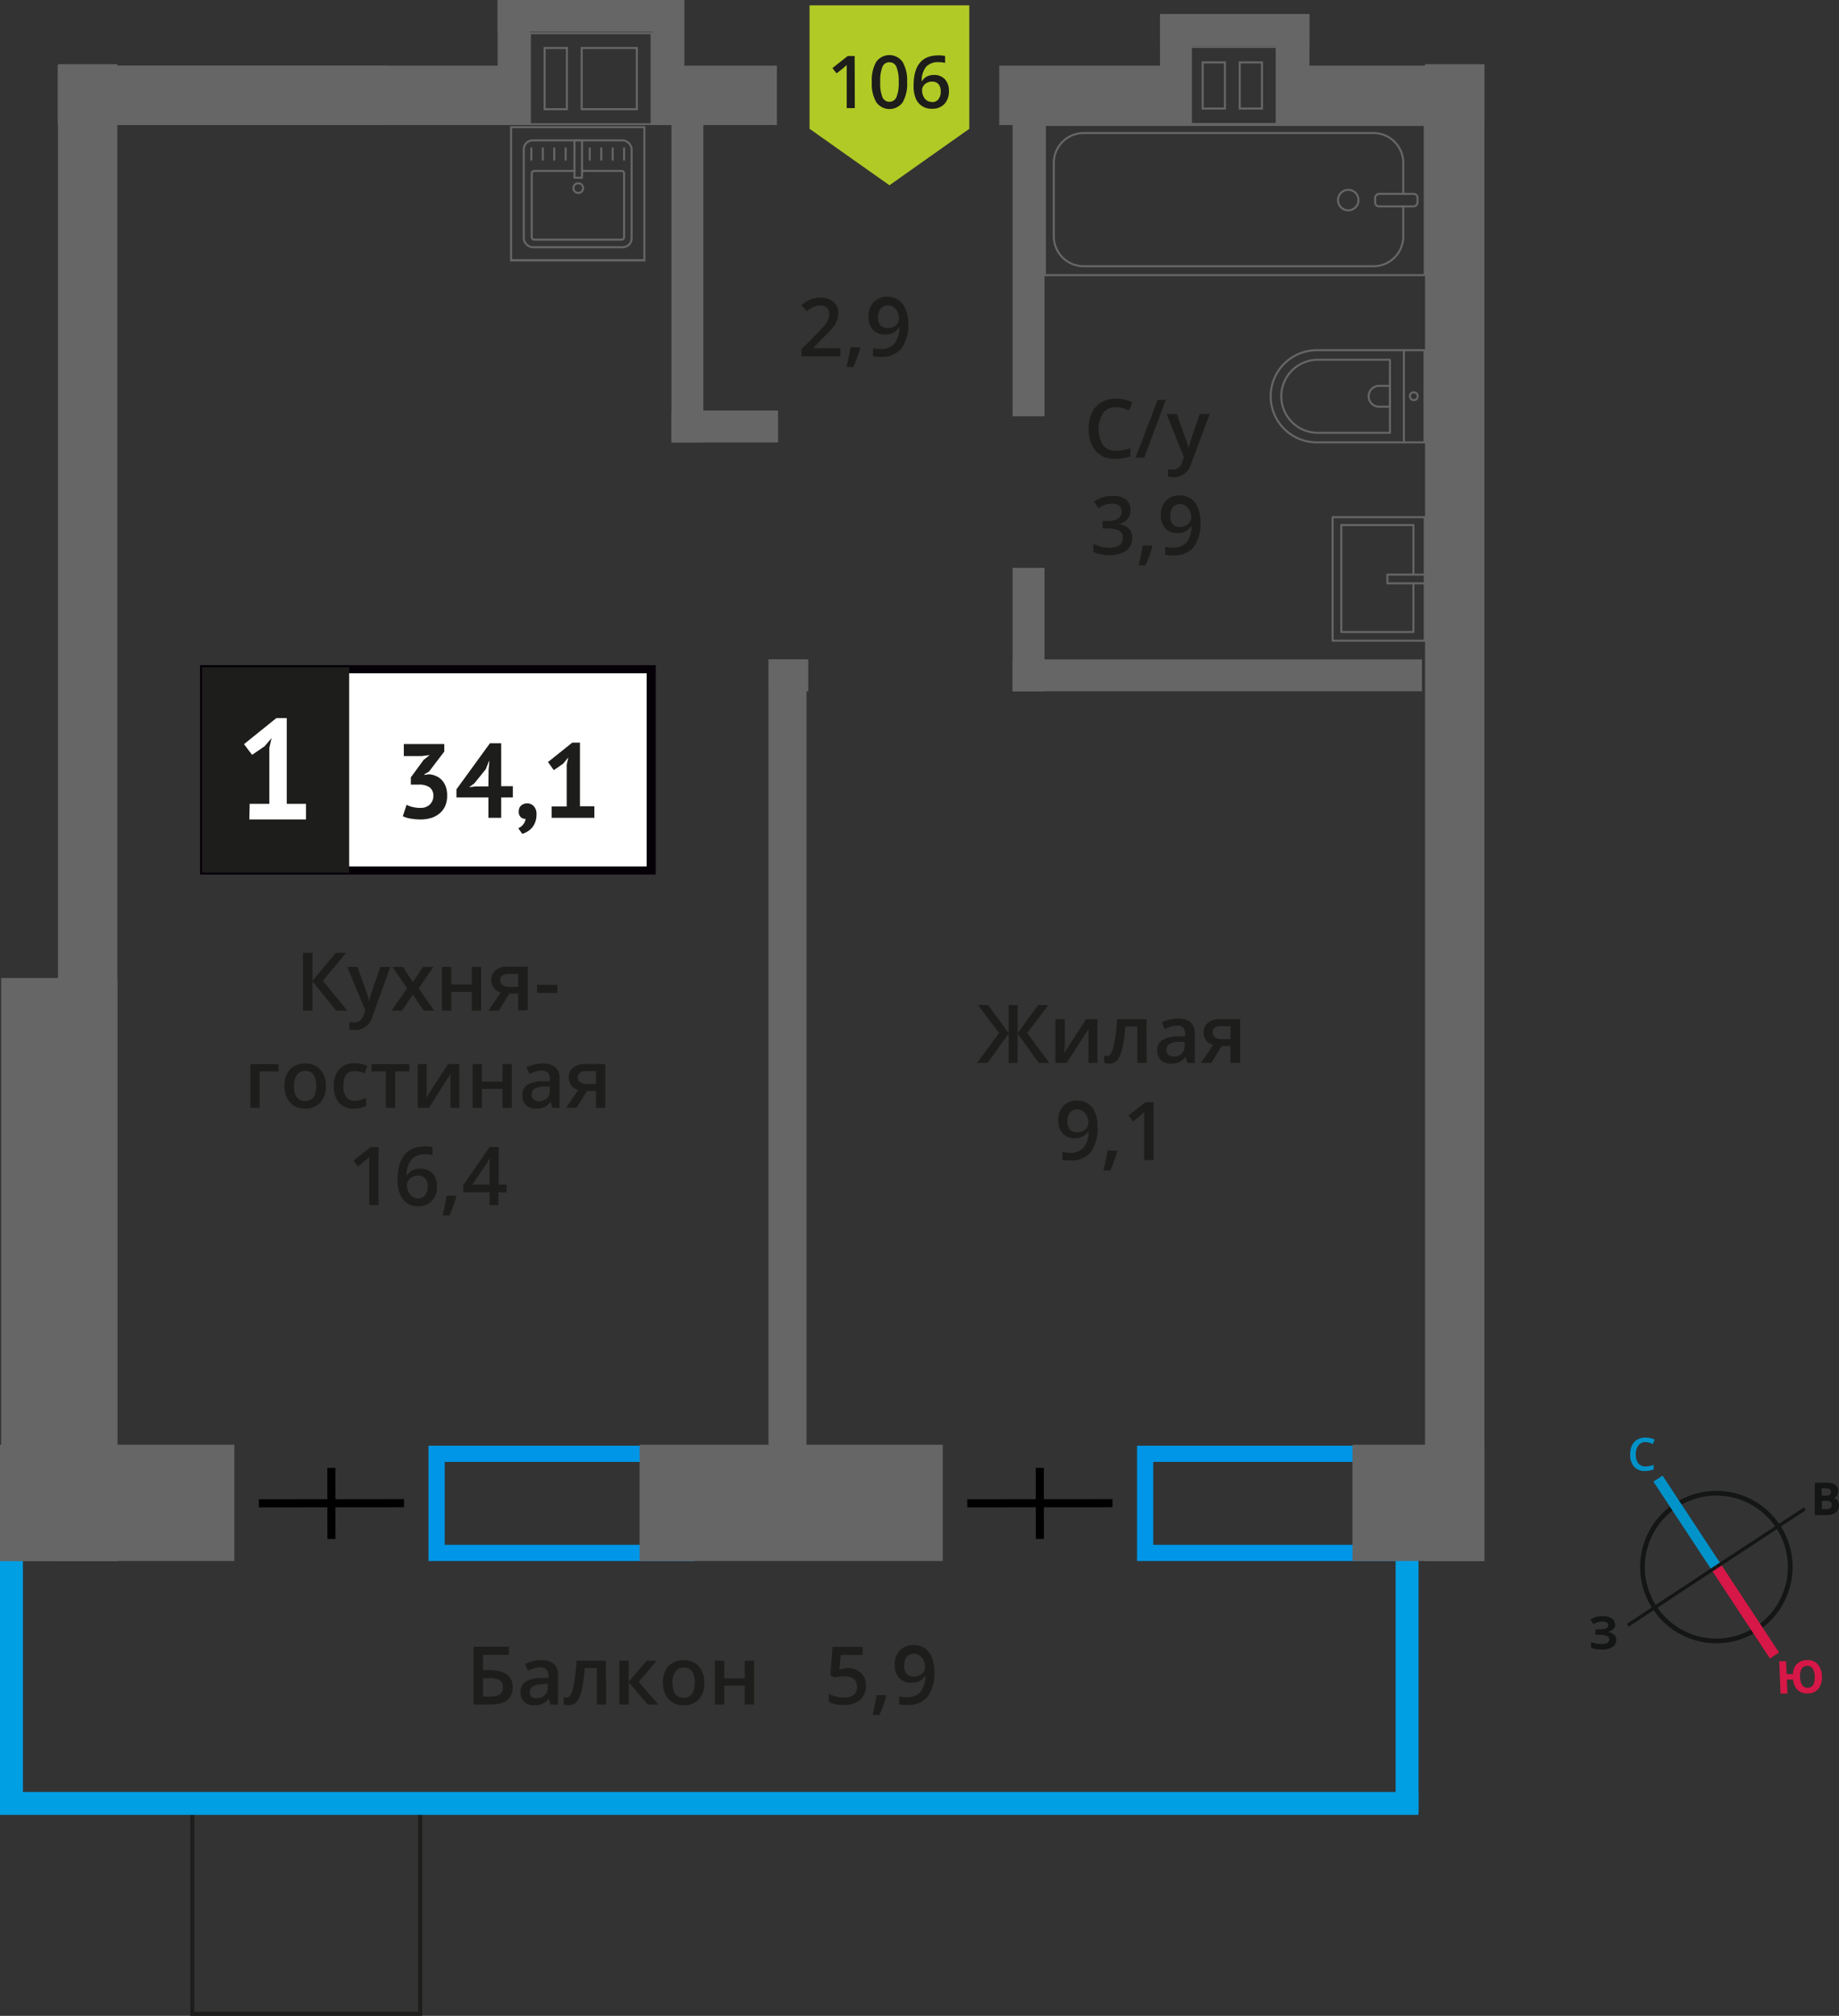 <svg id="Layer_1" data-name="Layer 1" xmlns="http://www.w3.org/2000/svg" width="227.16" height="248.95" viewBox="0 0 227.16 248.95">
  <rect x="0" y="0" width="227.16" height="248.95" fill="#333333" stroke="none"/>
  <defs>
    <style>
      .cls-1, .cls-12, .cls-13, .cls-14, .cls-4, .cls-6 {
        fill: none;
      }

      .cls-1, .cls-10 {
        stroke: #1d1d1b;
        stroke-width: 0.5px;
      }

      .cls-1, .cls-12, .cls-13, .cls-14, .cls-4 {
        stroke-miterlimit: 10;
      }

      .cls-2 {
        fill: #009fe3;
      }

      .cls-3 {
        fill: #0096e7;
      }

      .cls-4 {
        stroke: #000;
      }

      .cls-5 {
        fill: #666;
      }

      .cls-6 {
        stroke: #666;
        stroke-linecap: round;
        stroke-linejoin: round;
        stroke-width: 0.25px;
      }

      .cls-10, .cls-7 {
        fill: #1d1d1b;
      }

      .cls-8 {
        fill: #fff;
      }

      .cls-9 {
        fill: #050007;
      }

      .cls-10 {
        stroke-miterlimit: 22.93;
      }

      .cls-11 {
        fill: #b2ca25;
        fill-rule: evenodd;
      }

      .cls-12 {
        stroke: #141515;
        stroke-width: 0.58px;
      }

      .cls-13 {
        stroke: #0093ca;
        stroke-width: 1.35px;
      }

      .cls-14 {
        stroke: #d61747;
        stroke-width: 1.35px;
      }

      .cls-15 {
        fill: #141515;
      }

      .cls-16 {
        fill: #0093ca;
      }

      .cls-17 {
        fill: #d61747;
      }
    </style>
  </defs>
  <g>
    <rect class="cls-1" x="24.84" y="221.64" width="25.98" height="28.15" transform="translate(-197.89 273.54) rotate(-90)"/>
    <rect class="cls-2" x="86.19" y="135.12" width="2.83" height="175.21" transform="translate(310.33 135.11) rotate(90)"/>
    <rect class="cls-2" y="181.08" width="2.83" height="42.73"/>
    <rect class="cls-2" x="172.39" y="181.08" width="2.83" height="42.73"/>
    <path class="cls-3" d="M171.3,180.54v10.24H142.45V180.54H171.3m2-2H140.45v14.24H173.3V178.54Z"/>
    <path class="cls-3" d="M83.79,180.54v10.24H54.93V180.54H83.79m2-2H52.93v14.24H85.79V178.54Z"/>
    <g>
      <line class="cls-4" x1="31.97" y1="185.65" x2="49.91" y2="185.64"/>
      <line class="cls-4" x1="40.94" y1="190.05" x2="40.93" y2="181.28"/>
    </g>
    <g>
      <line class="cls-4" x1="119.48" y1="185.65" x2="137.42" y2="185.64"/>
      <line class="cls-4" x1="128.45" y1="190.05" x2="128.44" y2="181.28"/>
    </g>
    <path class="cls-5" d="M146.85,5.92h10.73v9.27H146.85V5.92m1.58,7.61h3V7.58h-3v5.95m4.58,0h3V7.58h-3v5.95M146.6,5.67h0V7.83h0v7.61h11.23V5.67H146.6Zm2.08,7.61V7.83h2.5v5.45Zm4.58,0V7.83h2.5v5.45Z"/>
    <path class="cls-5" d="M80.36,4.22v11H65.58v-11H80.36M70.15,13.61V5.8h-3v7.81h3m1.58,0h7.06V5.8H71.73v7.81M80.61,4H65.33V15.44H80.61V13.36h0V4ZM69.9,13.36H67.4V6.05h2.5v7.31Zm2.08,0V6.05h6.56v7.31Z"/>
    <rect class="cls-5" x="167.06" y="178.42" width="16.31" height="14.36"/>
    <rect class="cls-5" x="79.01" y="178.42" width="37.44" height="14.36"/>
    <rect class="cls-5" y="178.42" width="28.94" height="14.36"/>
    <rect class="cls-5" x="-28.69" y="149.6" width="72" height="14.36" transform="translate(164.1 149.47) rotate(90)"/>
    <rect class="cls-5" x="87.28" y="96.69" width="184.85" height="7.33" transform="translate(79.34 280.06) rotate(-90)"/>
    <rect class="cls-5" x="47.84" y="129.29" width="99.64" height="3.94" transform="translate(228.91 33.6) rotate(90)"/>
    <rect class="cls-5" x="125.08" y="81.44" width="50.56" height="3.94" transform="translate(300.73 166.81) rotate(-180)"/>
    <rect class="cls-5" x="94.94" y="81.44" width="4.9" height="3.94" transform="translate(194.78 166.81) rotate(-180)"/>
    <rect class="cls-5" x="82.94" y="50.7" width="13.17" height="3.94" transform="translate(179.05 105.34) rotate(-180)"/>
    <rect class="cls-5" x="119.43" y="75.78" width="15.24" height="3.94" transform="translate(204.8 -49.3) rotate(90)"/>
    <rect class="cls-5" x="47.08" y="129.29" width="99.64" height="3.94" transform="translate(228.16 34.35) rotate(90)"/>
    <rect class="cls-5" x="108.01" y="30.41" width="38.07" height="3.94" transform="translate(159.43 -94.67) rotate(90)"/>
    <rect class="cls-5" x="64.26" y="32.02" width="41.29" height="3.94" transform="translate(118.9 -50.91) rotate(90)"/>
    <rect class="cls-5" x="-81.6" y="96.69" width="184.85" height="7.33" transform="translate(-89.53 111.18) rotate(-90)"/>
    <rect class="cls-5" x="160.62" y="8.1" width="22.75" height="7.33" transform="translate(343.99 23.54) rotate(180)"/>
    <rect class="cls-5" x="123.43" y="8.1" width="22.75" height="7.33" transform="translate(269.61 23.54) rotate(180)"/>
    <rect class="cls-5" x="81.08" y="8.1" width="14.88" height="7.33" transform="translate(177.05 23.54) rotate(180)"/>
    <rect class="cls-5" x="7.16" y="8.1" width="55.75" height="7.33" transform="translate(70.07 23.54) rotate(180)"/>
    <g>
      <rect class="cls-5" x="55.73" y="5.75" width="15.44" height="3.94" transform="translate(71.16 -55.73) rotate(90)"/>
      <rect class="cls-5" x="74.85" y="5.75" width="15.44" height="3.94" transform="translate(90.29 -74.85) rotate(90)"/>
      <rect class="cls-5" x="61.48" width="19.77" height="3.94" transform="translate(142.73 3.94) rotate(180)"/>
    </g>
    <g>
      <rect class="cls-5" x="152.93" y="6.62" width="13.71" height="3.94" transform="translate(168.37 -151.2) rotate(90)"/>
      <rect class="cls-5" x="138.41" y="6.62" width="13.71" height="3.94" transform="translate(153.85 -136.68) rotate(90)"/>
      <rect class="cls-5" x="143.3" y="1.73" width="18.46" height="3.94" transform="translate(305.05 7.4) rotate(-180)"/>
    </g>
    <rect class="cls-5" x="7.16" y="8.1" width="40.73" height="7.33" transform="translate(55.04 23.54) rotate(180)"/>
    <g>
      <rect class="cls-6" x="143.25" y="1.25" width="18.55" height="46.92" transform="translate(177.24 -127.82) rotate(90)"/>
      <rect class="cls-6" x="171.71" y="22.09" width="1.55" height="5.24" rx="0.49" transform="translate(197.19 -147.77) rotate(90)"/>
      <path class="cls-6" d="M173.34,23.94V20.12a3.69,3.69,0,0,0-3.69-3.69H133.86a3.69,3.69,0,0,0-3.69,3.69V29.2a3.69,3.69,0,0,0,3.69,3.68h35.79a3.69,3.69,0,0,0,3.69-3.68V25.48"/>
      <circle class="cls-6" cx="166.54" cy="24.71" r="1.27"/>
    </g>
    <g>
      <path class="cls-6" d="M157,43.24h13.32A5.69,5.69,0,0,1,176,48.93v0a5.69,5.69,0,0,1-5.69,5.69H157a0,0,0,0,1,0,0V43.24A0,0,0,0,1,157,43.24Z" transform="translate(332.96 97.87) rotate(-180)"/>
      <path class="cls-6" d="M158.26,44.42h8.91a4.51,4.51,0,0,1,4.51,4.51v0a4.51,4.51,0,0,1-4.51,4.51h-8.91a0,0,0,0,1,0,0v-9A0,0,0,0,1,158.26,44.42Z" transform="translate(329.95 97.87) rotate(-180)"/>
      <path class="cls-6" d="M169.06,47.64h1.34a1.29,1.29,0,0,1,1.29,1.29v0a1.29,1.29,0,0,1-1.29,1.29h-1.34a0,0,0,0,1,0,0V47.64A0,0,0,0,1,169.06,47.64Z" transform="translate(340.75 97.87) rotate(-180)"/>
      <circle class="cls-6" cx="174.64" cy="48.93" r="0.48"/>
      <line class="cls-6" x1="173.41" y1="43.24" x2="173.41" y2="54.62"/>
    </g>
    <g>
      <rect class="cls-6" x="164.6" y="63.88" width="11.38" height="15.25" transform="translate(340.59 143) rotate(-180)"/>
      <polyline class="cls-6" points="175.99 72.04 171.37 72.04 171.37 70.96 175.99 70.96"/>
      <polyline class="cls-6" points="174.59 72.04 174.59 78.05 165.68 78.05 165.68 64.84 174.59 64.84 174.59 70.96"/>
    </g>
    <g>
      <g>
        <rect class="cls-6" x="64.7" y="17.34" width="13.32" height="13.19" rx="1.09"/>
        <path class="cls-6" d="M71.89,21.11h4.89a.31.31,0,0,1,.31.31v7.86a.31.31,0,0,1-.31.32H66a.32.32,0,0,1-.32-.32V21.42a.32.32,0,0,1,.32-.31h5"/>
        <circle class="cls-6" cx="71.43" cy="23.23" r="0.6"/>
        <rect class="cls-6" x="70.96" y="17.34" width="0.93" height="4.61"/>
        <line class="cls-6" x1="65.63" y1="18.32" x2="65.63" y2="19.73"/>
        <line class="cls-6" x1="67.05" y1="18.32" x2="67.05" y2="19.73"/>
        <line class="cls-6" x1="68.46" y1="18.32" x2="68.46" y2="19.73"/>
        <line class="cls-6" x1="69.87" y1="18.32" x2="69.87" y2="19.73"/>
        <line class="cls-6" x1="72.85" y1="18.32" x2="72.85" y2="19.73"/>
        <line class="cls-6" x1="74.27" y1="18.32" x2="74.27" y2="19.73"/>
        <line class="cls-6" x1="75.68" y1="18.32" x2="75.68" y2="19.73"/>
        <line class="cls-6" x1="77.09" y1="18.32" x2="77.09" y2="19.73"/>
      </g>
      <path class="cls-5" d="M79.47,15.83V32H63.26V15.83H79.47m.25-.25H63V32.29H79.72V15.58Z"/>
    </g>
    <g>
      <path class="cls-7" d="M63.33,208.35c0,1.44-.91,2.15-2.75,2.15H58.51v-7.14h4.35v1H59.67v1.89h.85C62.4,206.26,63.33,207,63.33,208.35Zm-3.66,1.17h.84a2.2,2.2,0,0,0,1.23-.27,1,1,0,0,0,.39-.9,1,1,0,0,0-.39-.85,2.66,2.66,0,0,0-1.37-.26h-.7Z"/>
      <path class="cls-7" d="M68,210.5l-.23-.75h0a2.22,2.22,0,0,1-.78.67,2.52,2.52,0,0,1-1,.18,1.7,1.7,0,0,1-1.24-.43,1.6,1.6,0,0,1-.45-1.21,1.43,1.43,0,0,1,.62-1.26,3.58,3.58,0,0,1,1.89-.47l.93,0v-.29a1.09,1.09,0,0,0-.24-.77,1,1,0,0,0-.75-.26,2.34,2.34,0,0,0-.79.13,5.26,5.26,0,0,0-.73.28l-.38-.82a4.51,4.51,0,0,1,2-.47,2.34,2.34,0,0,1,1.56.45,1.77,1.77,0,0,1,.52,1.42v3.63Zm-1.71-.78a1.41,1.41,0,0,0,1-.35,1.27,1.27,0,0,0,.37-1v-.47L67,208a2.41,2.41,0,0,0-1.18.27.85.85,0,0,0-.37.74.72.72,0,0,0,.22.56A.88.88,0,0,0,66.3,209.72Z"/>
      <path class="cls-7" d="M74.87,210.5H73.72V206H72.23a19.48,19.48,0,0,1-.37,2.72,3.58,3.58,0,0,1-.61,1.42,1.2,1.2,0,0,1-1,.45,1.65,1.65,0,0,1-.63-.11v-.9a.92.92,0,0,0,.36.07c.34,0,.6-.37.79-1.12a20.3,20.3,0,0,0,.44-3.43h3.63Z"/>
      <path class="cls-7" d="M79.86,205.1h1.26l-2.23,2.6,2.42,2.8H80l-2.33-2.74v2.74H76.51v-5.4h1.15v2.62Z"/>
      <path class="cls-7" d="M87,207.79a2.92,2.92,0,0,1-.68,2.07,2.44,2.44,0,0,1-1.89.74,2.53,2.53,0,0,1-1.33-.34,2.31,2.31,0,0,1-.9-1,3.33,3.33,0,0,1-.31-1.49,2.93,2.93,0,0,1,.67-2,2.46,2.46,0,0,1,1.9-.74,2.41,2.41,0,0,1,1.86.76A2.93,2.93,0,0,1,87,207.79Zm-3.93,0c0,1.25.46,1.87,1.38,1.87s1.37-.62,1.37-1.87-.46-1.85-1.38-1.85a1.15,1.15,0,0,0-1,.48A2.41,2.41,0,0,0,83.06,207.79Z"/>
      <path class="cls-7" d="M89.46,205.1v2.17H92V205.1h1.15v5.4H92v-2.33H89.46v2.33H88.31v-5.4Z"/>
      <path class="cls-7" d="M104.62,206a2.41,2.41,0,0,1,1.71.58,2,2,0,0,1,.63,1.55,2.31,2.31,0,0,1-.71,1.79,3,3,0,0,1-2,.64,3.84,3.84,0,0,1-1.88-.39v-1a3.52,3.52,0,0,0,.91.35,4.19,4.19,0,0,0,1,.12,1.82,1.82,0,0,0,1.19-.34,1.26,1.26,0,0,0,.4-1c0-.85-.54-1.28-1.63-1.28a4.72,4.72,0,0,0-.57.05c-.22,0-.42.06-.59.1l-.51-.3.27-3.49h3.71v1h-2.7l-.16,1.77.42-.07A4.87,4.87,0,0,1,104.62,206Z"/>
      <path class="cls-7" d="M109.48,209.45a15,15,0,0,1-.86,2.34h-.84a24.85,24.85,0,0,0,.5-2.45h1.13Z"/>
      <path class="cls-7" d="M115.41,206.41a4.88,4.88,0,0,1-.85,3.15,3.13,3.13,0,0,1-2.56,1,4,4,0,0,1-.93-.08v-1a3.26,3.26,0,0,0,.87.12,2.26,2.26,0,0,0,1.74-.62,3,3,0,0,0,.62-2h-.06a1.68,1.68,0,0,1-.69.64,2.22,2.22,0,0,1-1,.19,1.9,1.9,0,0,1-1.49-.59,2.3,2.3,0,0,1-.54-1.62,2.48,2.48,0,0,1,.63-1.78,2.25,2.25,0,0,1,1.71-.66,2.26,2.26,0,0,1,2.2,1.45A4.11,4.11,0,0,1,115.41,206.41Zm-2.49-2.19a1.1,1.1,0,0,0-.91.39,1.63,1.63,0,0,0-.32,1.09,1.47,1.47,0,0,0,.29,1,1.13,1.13,0,0,0,.9.35,1.45,1.45,0,0,0,1-.35,1.05,1.05,0,0,0,.39-.81,1.84,1.84,0,0,0-.17-.81,1.49,1.49,0,0,0-.47-.6A1.18,1.18,0,0,0,112.92,204.22Z"/>
    </g>
    <g>
      <path class="cls-7" d="M123.41,127.57l-2.61-3.45h1.25l2.54,3.46v-3.46h1.11v3.46l2.54-3.46h1.25l-2.61,3.45,2.72,3.69h-1.29l-2.61-3.62v3.62h-1.11v-3.62L122,131.26h-1.3Z"/>
      <path class="cls-7" d="M131.53,125.86v2.77c0,.32,0,.79-.08,1.42l2.71-4.19h1.4v5.4h-1.1v-2.72c0-.15,0-.39,0-.73s0-.58,0-.73l-2.7,4.18h-1.4v-5.4Z"/>
      <path class="cls-7" d="M141.64,131.26h-1.16v-4.5H139a17.91,17.91,0,0,1-.37,2.71,3.5,3.5,0,0,1-.6,1.43,1.2,1.2,0,0,1-1,.45,1.65,1.65,0,0,1-.63-.11v-.9a1.15,1.15,0,0,0,.36.07c.33,0,.59-.38.78-1.12a21.33,21.33,0,0,0,.45-3.43h3.63Z"/>
      <path class="cls-7" d="M146.66,131.26l-.23-.75h0a2.26,2.26,0,0,1-.79.67,2.45,2.45,0,0,1-1,.17,1.72,1.72,0,0,1-1.24-.42,1.62,1.62,0,0,1-.45-1.22,1.43,1.43,0,0,1,.62-1.26,3.54,3.54,0,0,1,1.89-.46l.93,0v-.29a1.12,1.12,0,0,0-.24-.78,1,1,0,0,0-.75-.25,2.67,2.67,0,0,0-.8.12,6.52,6.52,0,0,0-.73.29l-.37-.82a3.65,3.65,0,0,1,1-.35,4.45,4.45,0,0,1,1-.12,2.33,2.33,0,0,1,1.55.45,1.76,1.76,0,0,1,.53,1.41v3.64Zm-1.71-.78a1.42,1.42,0,0,0,1-.35,1.29,1.29,0,0,0,.38-1v-.47l-.69,0a2.38,2.38,0,0,0-1.18.27.82.82,0,0,0-.37.74.73.73,0,0,0,.21.56A1,1,0,0,0,145,130.48Z"/>
      <path class="cls-7" d="M149.63,131.26h-1.28l1.5-2.21a1.73,1.73,0,0,1-.86-.56,1.59,1.59,0,0,1-.31-1,1.44,1.44,0,0,1,.55-1.2,2.32,2.32,0,0,1,1.49-.43h2.46v5.4H152v-2.08h-1.09Zm.17-3.76a.7.7,0,0,0,.31.62,1.53,1.53,0,0,0,.85.21H152v-1.6h-1.25a1.13,1.13,0,0,0-.73.2A.67.67,0,0,0,149.8,127.5Z"/>
      <path class="cls-7" d="M135.57,139.17a4.92,4.92,0,0,1-.85,3.14,3.1,3.1,0,0,1-2.56,1,4.07,4.07,0,0,1-.93-.07v-1a2.91,2.91,0,0,0,.87.13,2.22,2.22,0,0,0,1.73-.63,3,3,0,0,0,.63-2h-.06a1.68,1.68,0,0,1-.7.63,2.18,2.18,0,0,1-.95.2,1.94,1.94,0,0,1-1.49-.59,2.33,2.33,0,0,1-.54-1.62,2.47,2.47,0,0,1,.63-1.78,2.22,2.22,0,0,1,1.71-.66,2.35,2.35,0,0,1,1.33.37,2.4,2.4,0,0,1,.87,1.07A4.34,4.34,0,0,1,135.57,139.17ZM133.08,137a1.13,1.13,0,0,0-.92.39,1.67,1.67,0,0,0-.31,1.09,1.5,1.5,0,0,0,.29,1,1.13,1.13,0,0,0,.9.35,1.41,1.41,0,0,0,1-.35,1,1,0,0,0,.4-.81,2,2,0,0,0-.17-.81,1.36,1.36,0,0,0-.47-.6A1.12,1.12,0,0,0,133.08,137Z"/>
      <path class="cls-7" d="M138,142.21a17,17,0,0,1-.86,2.34h-.85a22.91,22.91,0,0,0,.51-2.45H138Z"/>
      <path class="cls-7" d="M142.49,143.26h-1.15v-4.61c0-.55,0-1,0-1.31l-.28.26-1.09.9-.58-.73,2.1-1.65h1Z"/>
    </g>
    <g>
      <path class="cls-7" d="M137.85,50.29a1.94,1.94,0,0,0-1.58.71,3.78,3.78,0,0,0,0,4,2,2,0,0,0,1.6.67,4.17,4.17,0,0,0,.88-.09c.29-.06.58-.14.89-.23v1a5.42,5.42,0,0,1-1.91.32,3,3,0,0,1-2.4-1,4,4,0,0,1-.84-2.72,4.44,4.44,0,0,1,.4-2,3,3,0,0,1,1.18-1.28,3.54,3.54,0,0,1,1.81-.44,4.48,4.48,0,0,1,2,.46l-.42,1a5.12,5.12,0,0,0-.77-.3A2.65,2.65,0,0,0,137.85,50.29Z"/>
      <path class="cls-7" d="M144,49.39l-2.66,7.14h-1.08L143,49.39Z"/>
      <path class="cls-7" d="M144.11,51.13h1.25l1.1,3.06a5.13,5.13,0,0,1,.33,1.23h0a4.87,4.87,0,0,1,.17-.65c.07-.26.49-1.47,1.24-3.64h1.24l-2.31,6.12a2.19,2.19,0,0,1-2.1,1.68,3.74,3.74,0,0,1-.75-.08v-.91a2.68,2.68,0,0,0,.59.06,1.2,1.2,0,0,0,1.17-1l.2-.51Z"/>
      <path class="cls-7" d="M139.64,63a1.67,1.67,0,0,1-.39,1.13,2.07,2.07,0,0,1-1.12.61v0a2.14,2.14,0,0,1,1.29.53,1.52,1.52,0,0,1,.43,1.14,1.89,1.89,0,0,1-.73,1.59,3.33,3.33,0,0,1-2.07.56,4.63,4.63,0,0,1-2-.39v-1a5.52,5.52,0,0,0,1,.35,4.3,4.3,0,0,0,1,.12,2,2,0,0,0,1.24-.31,1.11,1.11,0,0,0,.41-.95.91.91,0,0,0-.45-.84,2.92,2.92,0,0,0-1.43-.27h-.62v-.93h.63c1.14,0,1.71-.4,1.71-1.18a.86.86,0,0,0-.3-.71,1.32,1.32,0,0,0-.88-.25,2.88,2.88,0,0,0-.78.11,4.11,4.11,0,0,0-.89.45l-.56-.8a3.78,3.78,0,0,1,2.28-.72,2.74,2.74,0,0,1,1.69.46A1.53,1.53,0,0,1,139.64,63Z"/>
      <path class="cls-7" d="M142.35,67.48a15.79,15.79,0,0,1-.86,2.34h-.84c.22-.88.39-1.7.5-2.45h1.13Z"/>
      <path class="cls-7" d="M148.28,64.44a4.91,4.91,0,0,1-.85,3.15,3.13,3.13,0,0,1-2.56,1,4,4,0,0,1-.93-.08v-1a3.26,3.26,0,0,0,.87.12,2.23,2.23,0,0,0,1.74-.63,3,3,0,0,0,.62-2h-.06a1.72,1.72,0,0,1-.69.63,2.19,2.19,0,0,1-1,.2,1.94,1.94,0,0,1-1.49-.59,2.33,2.33,0,0,1-.54-1.62,2.47,2.47,0,0,1,.63-1.78,2.25,2.25,0,0,1,1.71-.66,2.35,2.35,0,0,1,1.33.37,2.28,2.28,0,0,1,.87,1.07A4.16,4.16,0,0,1,148.28,64.44Zm-2.49-2.19a1.1,1.1,0,0,0-.91.39,1.63,1.63,0,0,0-.32,1.09,1.45,1.45,0,0,0,.3,1,1.1,1.1,0,0,0,.89.35,1.45,1.45,0,0,0,1-.35,1.05,1.05,0,0,0,.39-.81,1.84,1.84,0,0,0-.17-.81,1.3,1.3,0,0,0-.47-.6A1.12,1.12,0,0,0,145.79,62.25Z"/>
    </g>
    <g>
      <g>
        <path class="cls-7" d="M42.9,124.81H41.53l-2.94-3.62v3.62H37.42v-7.14h1.17v3.46l2.89-3.46h1.28l-2.88,3.45Z"/>
        <path class="cls-7" d="M42.9,119.41h1.25l1.1,3.06a6.67,6.67,0,0,1,.33,1.23h0a4.66,4.66,0,0,1,.16-.65c.08-.26.49-1.47,1.24-3.64h1.24L46,125.53a2.19,2.19,0,0,1-2.1,1.68,3.65,3.65,0,0,1-.74-.08v-.91a2.61,2.61,0,0,0,.59.06,1.22,1.22,0,0,0,1.17-1l.2-.51Z"/>
        <path class="cls-7" d="M50.28,122.05l-1.81-2.64h1.31L51,121.3l1.24-1.89h1.3l-1.82,2.64,1.91,2.76h-1.3l-1.33-2-1.33,2h-1.3Z"/>
        <path class="cls-7" d="M55.74,119.41v2.17h2.54v-2.17h1.15v5.4H58.28v-2.33H55.74v2.33H54.59v-5.4Z"/>
        <path class="cls-7" d="M61.62,124.81H60.33l1.51-2.21A1.63,1.63,0,0,1,61,122a1.57,1.57,0,0,1-.31-1,1.46,1.46,0,0,1,.54-1.2,2.37,2.37,0,0,1,1.5-.43h2.46v5.4H64v-2.08H62.93Zm.17-3.76a.69.69,0,0,0,.31.62,1.51,1.51,0,0,0,.85.21H64v-1.6H62.77a1.11,1.11,0,0,0-.73.2A.67.67,0,0,0,61.79,121.05Z"/>
        <path class="cls-7" d="M66.34,122.62v-1h2.51v1Z"/>
        <path class="cls-7" d="M34.41,131.41v.9H32.07v4.5H30.92v-5.4Z"/>
        <path class="cls-7" d="M40.25,134.1a2.94,2.94,0,0,1-.68,2.06,2.44,2.44,0,0,1-1.89.75,2.57,2.57,0,0,1-1.34-.35,2.13,2.13,0,0,1-.89-1,3.29,3.29,0,0,1-.32-1.48,2.91,2.91,0,0,1,.68-2,2.45,2.45,0,0,1,1.9-.74,2.37,2.37,0,0,1,1.85.75A2.93,2.93,0,0,1,40.25,134.1Zm-3.94,0c0,1.25.47,1.87,1.39,1.87s1.36-.62,1.36-1.87-.46-1.85-1.37-1.85a1.17,1.17,0,0,0-1,.48A2.39,2.39,0,0,0,36.31,134.1Z"/>
        <path class="cls-7" d="M43.74,136.91a2.34,2.34,0,0,1-1.86-.72,3,3,0,0,1-.64-2.05,3,3,0,0,1,.67-2.1,2.44,2.44,0,0,1,1.92-.73,3.62,3.62,0,0,1,1.54.32l-.34.92a3.48,3.48,0,0,0-1.21-.28c-.93,0-1.4.62-1.4,1.86a2.23,2.23,0,0,0,.35,1.36,1.2,1.2,0,0,0,1,.46,3,3,0,0,0,1.46-.38v1a2.33,2.33,0,0,1-.66.26A4.09,4.09,0,0,1,43.74,136.91Z"/>
        <path class="cls-7" d="M50.57,131.41v.9H48.81v4.5H47.66v-4.5H45.9v-.9Z"/>
        <path class="cls-7" d="M52.71,131.41v2.77c0,.32,0,.79-.08,1.42l2.71-4.19h1.4v5.4h-1.1v-2.72c0-.15,0-.39,0-.73s0-.58,0-.73L53,136.81h-1.4v-5.4Z"/>
        <path class="cls-7" d="M59.53,131.41v2.17h2.54v-2.17h1.15v5.4H62.07v-2.33H59.53v2.33H58.38v-5.4Z"/>
        <path class="cls-7" d="M68.24,136.81l-.23-.75h0a2.16,2.16,0,0,1-.79.67,2.44,2.44,0,0,1-1,.18,1.73,1.73,0,0,1-1.24-.43,1.62,1.62,0,0,1-.45-1.22A1.43,1.43,0,0,1,65.1,134a3.54,3.54,0,0,1,1.89-.46l.93,0v-.29a1.08,1.08,0,0,0-.24-.77,1,1,0,0,0-.75-.26,2.67,2.67,0,0,0-.8.12,6.52,6.52,0,0,0-.73.29l-.37-.82a4,4,0,0,1,1-.35,4.45,4.45,0,0,1,1-.12,2.33,2.33,0,0,1,1.55.45,1.76,1.76,0,0,1,.53,1.41v3.64ZM66.53,136a1.42,1.42,0,0,0,1-.35,1.24,1.24,0,0,0,.38-1v-.47l-.69,0a2.38,2.38,0,0,0-1.18.27.82.82,0,0,0-.37.74.73.73,0,0,0,.21.56A1,1,0,0,0,66.53,136Z"/>
        <path class="cls-7" d="M71.21,136.81H69.93l1.5-2.21a1.67,1.67,0,0,1-.86-.56,1.57,1.57,0,0,1-.31-1,1.44,1.44,0,0,1,.55-1.2,2.32,2.32,0,0,1,1.49-.43h2.46v5.4H73.61v-2.08H72.52Zm.17-3.76a.69.69,0,0,0,.31.62,1.53,1.53,0,0,0,.85.21h1.07v-1.6H72.36a1.13,1.13,0,0,0-.73.2A.67.67,0,0,0,71.38,133.05Z"/>
        <path class="cls-7" d="M46.75,148.81H45.61V144.2c0-.55,0-1,0-1.31l-.28.26-1.1.9-.57-.73,2.1-1.65h1Z"/>
        <path class="cls-7" d="M49.11,145.77c0-2.8,1.14-4.19,3.42-4.19a3.9,3.9,0,0,1,.9.08v1a3.1,3.1,0,0,0-.86-.11,2.24,2.24,0,0,0-1.72.61,3,3,0,0,0-.62,2h.05a1.62,1.62,0,0,1,.65-.62,2.12,2.12,0,0,1,1-.21,2,2,0,0,1,1.51.59,2.33,2.33,0,0,1,.54,1.62,2.42,2.42,0,0,1-.63,1.77,2.25,2.25,0,0,1-1.71.66,2.44,2.44,0,0,1-1.33-.37,2.35,2.35,0,0,1-.87-1.08A4.11,4.11,0,0,1,49.11,145.77ZM51.6,148a1.12,1.12,0,0,0,.91-.38,1.63,1.63,0,0,0,.32-1.09,1.46,1.46,0,0,0-.3-1,1.13,1.13,0,0,0-.9-.35,1.42,1.42,0,0,0-.68.16,1.4,1.4,0,0,0-.5.43,1.06,1.06,0,0,0-.18.57,1.82,1.82,0,0,0,.38,1.16A1.17,1.17,0,0,0,51.6,148Z"/>
        <path class="cls-7" d="M56.37,147.76a15.79,15.79,0,0,1-.86,2.34h-.84c.22-.88.39-1.7.5-2.45H56.3Z"/>
        <path class="cls-7" d="M62.56,147.25h-1v1.56H60.48v-1.56H57.22v-.88l3.26-4.72H61.6v4.65h1Zm-2.08-.95v-1.79c0-.64,0-1.16.05-1.57h0a5.43,5.43,0,0,1-.43.78l-1.77,2.58Z"/>
      </g>
      <g>
        <rect class="cls-8" x="25.2" y="82.65" width="54.7" height="24.87"/>
        <path class="cls-9" d="M79.89,83.14H25.8V107H79.89Zm-54.64-1H81V108H24.71V82.15Z"/>
        <rect class="cls-10" x="25.2" y="82.65" width="17.68" height="24.87"/>
        <g>
          <path class="cls-7" d="M51.88,99.77a1.63,1.63,0,0,0,1.23-.43,1.46,1.46,0,0,0,.42-1,1.29,1.29,0,0,0-.44-1.09,2.22,2.22,0,0,0-1.4-.35h-.94V96l1.58-2.16.75-.59-1,.12h-2.2V91.89h5v.92L53,95.28l-.58.35v.07l.55-.08a2.52,2.52,0,0,1,.87.21,2,2,0,0,1,.72.49,2.31,2.31,0,0,1,.49.79,3,3,0,0,1,.18,1.08A3.19,3.19,0,0,1,55,99.52a2.57,2.57,0,0,1-.71.94,3,3,0,0,1-1.05.56,4.47,4.47,0,0,1-1.29.18,7.08,7.08,0,0,1-1.19-.1,3.42,3.42,0,0,1-1-.3l.46-1.41a3.15,3.15,0,0,0,.75.27A3.68,3.68,0,0,0,51.88,99.77Z"/>
          <path class="cls-7" d="M63.35,98.48H61.91V101H60.33V98.48H56.38v-1l4.14-5.69h1.39v5.3h1.44Zm-3-3.36L60.45,94H60.4L60,95,58.6,96.73l-.65.49.83-.1h1.55Z"/>
          <path class="cls-7" d="M64.08,100.19a.93.93,0,0,1,.29-.71,1.09,1.09,0,0,1,.73-.26,1.06,1.06,0,0,1,.86.37,1.4,1.4,0,0,1,.31,1,2.57,2.57,0,0,1-.18,1,2.27,2.27,0,0,1-.45.71,2.3,2.3,0,0,1-.57.44,3.13,3.13,0,0,1-.56.24l-.49-.7a1.6,1.6,0,0,0,.61-.47,1.3,1.3,0,0,0,.29-.69.78.78,0,0,1-.57-.18A.89.89,0,0,1,64.08,100.19Z"/>
          <path class="cls-7" d="M68.14,99.59H70V94.43l.2-.89-.63.77-1.16.8-.72-1,3-2.4h.95v7.86h1.78V101H68.14Z"/>
        </g>
        <path class="cls-8" d="M30.84,99.27h2.43V92.35l.27-1.2-.84,1-1.56,1.07-1-1.32,4-3.22h1.28V99.27h2.38v1.93h-7Z"/>
      </g>
    </g>
    <g>
      <path class="cls-7" d="M103.81,44H99v-.87l1.84-1.85a13.67,13.67,0,0,0,1.08-1.19,2.58,2.58,0,0,0,.39-.66,1.75,1.75,0,0,0,.12-.65,1,1,0,0,0-.29-.77,1.12,1.12,0,0,0-.8-.27,2.13,2.13,0,0,0-.79.15,3.76,3.76,0,0,0-.89.54L99,37.69a3.91,3.91,0,0,1,1.16-.72,3.35,3.35,0,0,1,1.19-.21,2.39,2.39,0,0,1,1.6.52,1.77,1.77,0,0,1,.6,1.4,2.55,2.55,0,0,1-.17.92,3.9,3.9,0,0,1-.53.9,12.56,12.56,0,0,1-1.2,1.24L100.42,43v0h3.39Z"/>
      <path class="cls-7" d="M106.25,43a15.34,15.34,0,0,1-.86,2.33h-.84a24.28,24.28,0,0,0,.5-2.45h1.13Z"/>
      <path class="cls-7" d="M112.18,39.91a4.88,4.88,0,0,1-.85,3.15,3.1,3.1,0,0,1-2.56,1,3.5,3.5,0,0,1-.93-.08v-1a3.26,3.26,0,0,0,.87.12,2.23,2.23,0,0,0,1.74-.62,3,3,0,0,0,.62-2H111a1.72,1.72,0,0,1-.69.63,2.19,2.19,0,0,1-1,.2,1.94,1.94,0,0,1-1.49-.59,2.33,2.33,0,0,1-.54-1.62,2.47,2.47,0,0,1,.63-1.78,2.22,2.22,0,0,1,1.71-.67,2.44,2.44,0,0,1,1.33.37,2.35,2.35,0,0,1,.87,1.08A4.15,4.15,0,0,1,112.18,39.91Zm-2.49-2.18a1.12,1.12,0,0,0-.91.38,1.66,1.66,0,0,0-.32,1.1,1.41,1.41,0,0,0,.3.95,1.07,1.07,0,0,0,.89.35,1.44,1.44,0,0,0,1-.34,1.05,1.05,0,0,0,.39-.81,1.91,1.91,0,0,0-.17-.82,1.32,1.32,0,0,0-.47-.59A1.12,1.12,0,0,0,109.69,37.73Z"/>
    </g>
    <polygon class="cls-11" points="119.73 15.91 119.73 15.91 114.8 19.39 109.87 22.88 104.94 19.4 100.01 15.91 100 15.91 100 15.91 100 0.66 119.73 0.66 119.73 15.91 119.73 15.91"/>
    <g>
      <path class="cls-7" d="M105.59,13.35h-1V9.2c0-.5,0-.89,0-1.18a1.94,1.94,0,0,1-.25.23c-.09.09-.42.36-1,.81l-.52-.65,1.89-1.49h.86Z"/>
      <path class="cls-7" d="M112.05,10.13a4.56,4.56,0,0,1-.54,2.49,2,2,0,0,1-3.27,0,4.44,4.44,0,0,1-.55-2.46,4.65,4.65,0,0,1,.53-2.5,2,2,0,0,1,3.28,0A4.54,4.54,0,0,1,112.05,10.13Zm-3.32,0A4.68,4.68,0,0,0,109,12a.94.94,0,0,0,1.73,0,4.48,4.48,0,0,0,.28-1.87,4.54,4.54,0,0,0-.28-1.87.9.9,0,0,0-.86-.57.91.91,0,0,0-.87.56A4.74,4.74,0,0,0,108.73,10.13Z"/>
      <path class="cls-7" d="M112.85,10.61c0-2.52,1-3.77,3.07-3.77a3.85,3.85,0,0,1,.82.07v.86a3,3,0,0,0-.77-.09,2,2,0,0,0-1.56.55,2.73,2.73,0,0,0-.56,1.78h.05a1.56,1.56,0,0,1,.58-.56,1.9,1.9,0,0,1,.88-.19,1.76,1.76,0,0,1,1.37.54,2.08,2.08,0,0,1,.48,1.45,2.2,2.2,0,0,1-.56,1.6,2,2,0,0,1-1.54.58,2.06,2.06,0,0,1-2-1.29A4,4,0,0,1,112.85,10.61Zm2.24,2a1,1,0,0,0,.82-.34,1.51,1.51,0,0,0,.29-1,1.29,1.29,0,0,0-.27-.87,1,1,0,0,0-.81-.32,1.29,1.29,0,0,0-.62.15,1,1,0,0,0-.44.39.87.87,0,0,0-.16.5,1.67,1.67,0,0,0,.33,1.05A1.06,1.06,0,0,0,115.09,12.58Z"/>
    </g>
  </g>
  <g>
    <path class="cls-12" d="M207,185.91a9.12,9.12,0,1,1-2.61,12.62A9.09,9.09,0,0,1,207,185.91Z"/>
    <line class="cls-13" x1="204.8" y1="182.6" x2="212" y2="193.53"/>
    <line class="cls-14" x1="219.19" y1="204.45" x2="212" y2="193.53"/>
    <polygon class="cls-15" points="200.95 200.54 211.88 193.34 212.11 193.69 201.18 200.89 200.95 200.54"/>
    <polygon class="cls-15" points="222.82 186.16 211.88 193.34 212.11 193.69 223.04 186.51 222.82 186.16"/>
    <path class="cls-16" d="M203.27,178.09a1.08,1.08,0,0,0-.89.41,1.73,1.73,0,0,0-.32,1.1,1.78,1.78,0,0,0,.31,1.12,1.13,1.13,0,0,0,.9.38,2.1,2.1,0,0,0,.51-.06,2.85,2.85,0,0,0,.48-.13v.56a3,3,0,0,1-1.07.19,1.68,1.68,0,0,1-1.35-.54,2.17,2.17,0,0,1-.47-1.51,2.63,2.63,0,0,1,.21-1.1,1.75,1.75,0,0,1,.67-.73,2.05,2.05,0,0,1,1-.25,2.79,2.79,0,0,1,1.14.25l-.23.56a4.07,4.07,0,0,0-.44-.18,1.85,1.85,0,0,0-.48-.07Z"/>
    <path class="cls-17" d="M225.05,207a2.3,2.3,0,0,1-.41,1.53,1.62,1.62,0,0,1-1.31.6,1.7,1.7,0,0,1-1.26-.4,2,2,0,0,1-.58-1.31l-.77,0,.07,1.73-.85,0-.16-4,.84,0,.07,1.59.79,0a1.64,1.64,0,0,1,1.7-1.72,1.63,1.63,0,0,1,1.34.49,2.32,2.32,0,0,1,.53,1.51Zm-2.7.11a1.89,1.89,0,0,0,.27,1,.8.8,0,0,0,.68.32c.61,0,.9-.49.86-1.39a1.77,1.77,0,0,0-.27-1,.74.74,0,0,0-.68-.31.77.77,0,0,0-.67.37,1.88,1.88,0,0,0-.19,1Z"/>
    <path class="cls-15" d="M224.17,183.11h1.26a2.4,2.4,0,0,1,1.23.24.82.82,0,0,1,.4.77,1,1,0,0,1-.17.6.71.71,0,0,1-.45.27v0a.88.88,0,0,1,.54.31,1.12,1.12,0,0,1,.18.63,1,1,0,0,1-.39.85,1.71,1.71,0,0,1-1.08.32h-1.52Zm.87,1.59h.48a.94.94,0,0,0,.51-.11c.11-.07.14-.18.14-.36a.35.35,0,0,0-.16-.32,1,1,0,0,0-.54-.11H225Zm0,.67v1h.54a.83.83,0,0,0,.52-.12.52.52,0,0,0,.16-.42c0-.32-.23-.5-.7-.5Z"/>
    <path class="cls-15" d="M199.52,200.59a.77.77,0,0,1-.29.63,1.19,1.19,0,0,1-.74.33v0a1.5,1.5,0,0,1,.85.3.8.8,0,0,1,.31.65,1,1,0,0,1-.45.88,2.09,2.09,0,0,1-1.24.33,4,4,0,0,1-1.43-.21v-.72a3.4,3.4,0,0,0,.61.19,3.66,3.66,0,0,0,.65.06c.67,0,1-.19,1-.58a.46.46,0,0,0-.33-.42,2.62,2.62,0,0,0-1-.14h-.38v-.66h.34a3.32,3.32,0,0,0,.94-.11.46.46,0,0,0,.29-.42.38.38,0,0,0-.18-.32,1.05,1.05,0,0,0-.56-.13,2,2,0,0,0-1.08.33l-.38-.56a2.77,2.77,0,0,1,.74-.34,3.65,3.65,0,0,1,.84-.1,1.82,1.82,0,0,1,1.05.27.87.87,0,0,1,.4.72Z"/>
  </g>
</svg>
